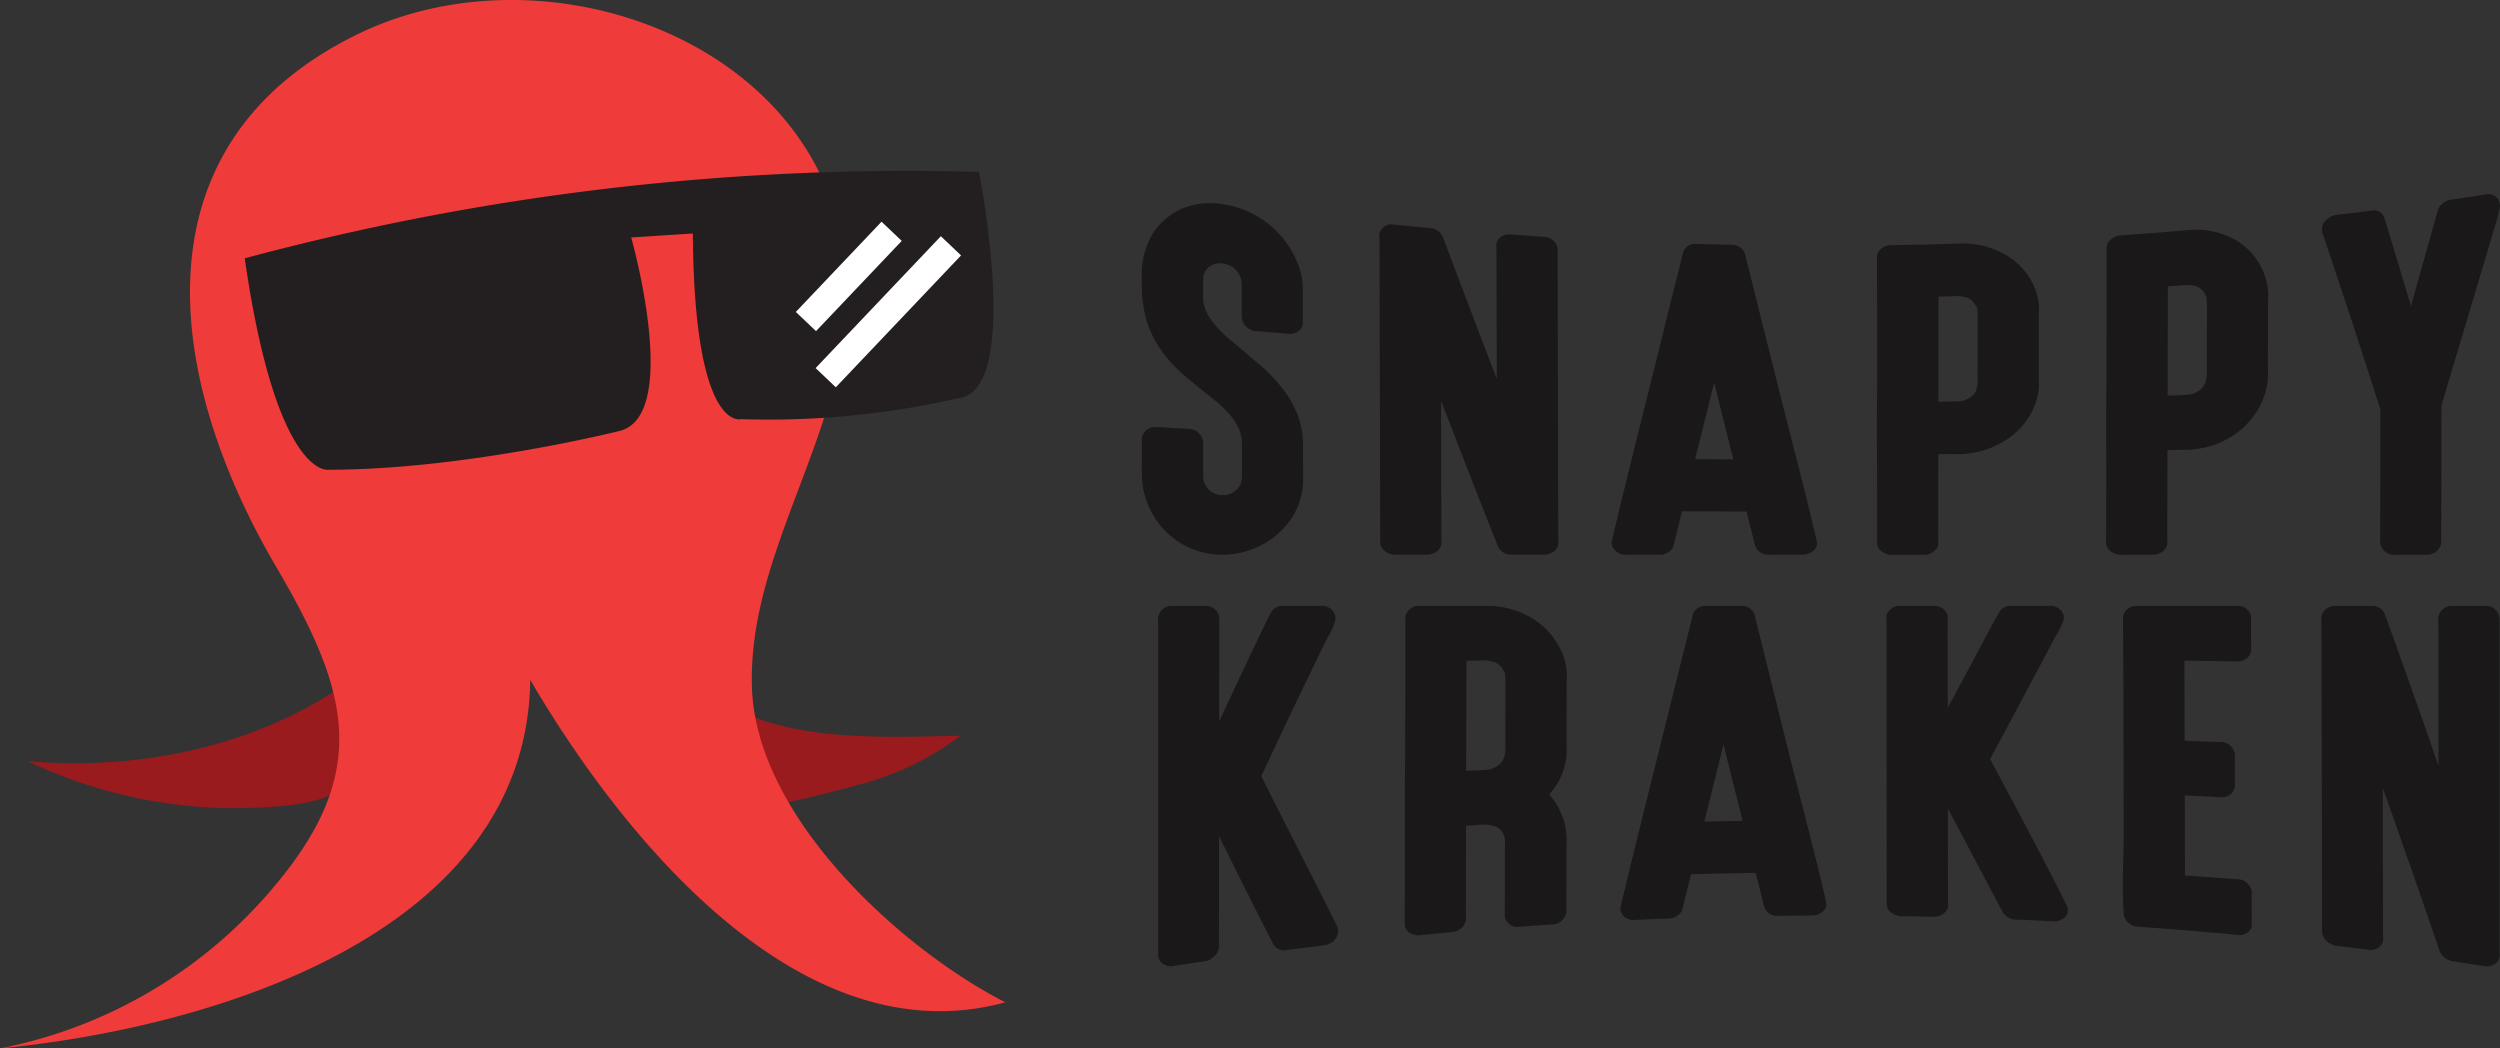 <svg id="Snappy_logo" data-name="Snappy logo" xmlns="http://www.w3.org/2000/svg" xmlns:xlink="http://www.w3.org/1999/xlink" width="213.218" height="89.414" viewBox="0 0 213.218 89.414">
 <rect x="0" y="0" width="213.218" height="89.414" fill="#333333" stroke="none"/>
 <defs>
  <clipPath id="clip-path">
   <rect id="Прямоугольник_5" data-name="Прямоугольник 5" width="213.218" height="89.414" fill="none">
   </rect>
  </clipPath>
 </defs>
 <g id="Сгруппировать_6" data-name="Сгруппировать 6">
  <g id="Сгруппировать_5" data-name="Сгруппировать 5" clip-path="url(#clip-path)">
   <path id="Контур_17" data-name="Контур 17" d="M30.963,75.606c-7.87,5.822-18.212,7.977-27.843,7.145a41.086,41.086,0,0,0,17.8,4c9.64-.139,11.941-1.655,10.039-11.147" transform="translate(-0.736 -17.826)" fill="#991b1e">
   </path>
   <path id="Контур_18" data-name="Контур 18" d="M78.7,76.818c5.3,4.813,15.187,4.148,21.741,4.046a24.514,24.514,0,0,1-9.024,4.259c-1.615.469-10.451,2.816-11.65,1.907-1.628-1.233-1.176-8.7-1.066-10.211" transform="translate(-18.522 -18.112)" fill="#991b1e">
   </path>
   <path id="Контур_19" data-name="Контур 19" d="M0,89.414A40.607,40.607,0,0,0,23.548,75.407c8.141-9.749,6.16-16.572-.022-27.114C14.154,32.312,11.2,12.359,30.47,2.932c16.55-8.094,40.859,1.113,41.724,20.915.542,12.407-8.439,22.8-8.064,34.777C64.477,69.7,76.819,80.917,85.739,85.485c-17.659,4.823-32.929-14.537-40.517-27.5C44.943,79.99,17.309,87.757,0,89.414" transform="translate(0 0)" fill="#ef3b39">
   </path>
   <path id="Контур_20" data-name="Контур 20" d="M27.314,26.515a217.9,217.9,0,0,1,62.621-7.367s3.738,18.8-1.807,19.306A72.3,72.3,0,0,1,69.64,40.233s-4,1.206-4.109-15.834l-5.259.338s4.341,15.273-1.032,16.512c0,0-13.166,3.3-24.827,3.3,0,0-4.405.7-7.1-18.036" transform="translate(-6.44 -4.485)" fill="#231f20">
   </path>
  </g>
 </g>
 <rect id="Прямоугольник_6" data-name="Прямоугольник 6" width="15.511" height="2.376" transform="translate(69.561 31.394) rotate(-46.477)" fill="#fff">
 </rect>
 <rect id="Прямоугольник_7" data-name="Прямоугольник 7" width="10.613" height="2.376" transform="translate(67.874 26.605) rotate(-46.477)" fill="#fff">
 </rect>
 <g id="Сгруппировать_8" data-name="Сгруппировать 8">
  <g id="Сгруппировать_7" data-name="Сгруппировать 7" clip-path="url(#clip-path)">
   <path id="Контур_21" data-name="Контур 21" d="M130.328,67.616h3.028a1.156,1.156,0,0,1,1.06.81,1.1,1.1,0,0,1,.038.264q0,4.388-.008,8.776c.038-.039.839-1.8,2.414-5.138,1.257-2.67,1.947-4.053,2.05-4.213a1.083,1.083,0,0,1,.849-.5h3.511a1.136,1.136,0,0,1,.982.613.973.973,0,0,1,.115.433v.108a5.607,5.607,0,0,1-.678,1.558Q140.8,76.2,138.042,82.137c2.151,4.315,4.374,8.595,6.521,12.911,0,.025.026.124.038.266a1.279,1.279,0,0,1-.85,1.161,1.756,1.756,0,0,1-.442.107c-1.209.144-1.813.218-3.021.372a1.067,1.067,0,0,1-1.248-.54c-1.561-3.029-3.081-6.079-4.583-9.138l-.019,0q0,4.464-.008,8.927c0,.125.012.281.018.449a1.343,1.343,0,0,1-.538.963,1.434,1.434,0,0,1-.748.317c-.975.143-1.462.217-2.437.368a1.286,1.286,0,0,1-1.189-.239,1,1,0,0,1-.288-.651V69.181c0-.128-.013-.289-.019-.463a1.165,1.165,0,0,1,.54-.909.948.948,0,0,1,.559-.193" transform="translate(-30.469 -15.942)" fill="#1a1818">
   </path>
   <path id="Контур_22" data-name="Контур 22" d="M162.03,72.329q-.011,4.661-.023,9.322c0,.024.012.034.038.034l.887-.038q1.293-.054,1.293-.156a1.787,1.787,0,0,0,.908-.687,2.279,2.279,0,0,0,.216-1.175c0-2.094.008-3.14.012-5.234,0-.766-.036-1.149-.113-1.147a1.535,1.535,0,0,0-.731-.8,3.045,3.045,0,0,0-1.311-.172l-1.138.016c-.026,0-.038.012-.038.035m-4.116-4.713h6.1a7.29,7.29,0,0,1,3.373.922,6.32,6.32,0,0,1,2.733,2.927,5.18,5.18,0,0,1,.477,2.1c-.007.254-.02.452-.021.576,0,2.107-.006,3.16-.011,5.267,0,.158.012.367.018.609a5.568,5.568,0,0,1-.894,2.893,9.265,9.265,0,0,1-.6.8,4.974,4.974,0,0,1,.9,1.356,5.414,5.414,0,0,1,.574,2.771c-.005,2.3-.008,3.445-.013,5.741a1.187,1.187,0,0,1-.987,1.179c-.129.02-.232.032-.309.037-1.066.07-1.6.107-2.665.184a1.093,1.093,0,0,1-1.272-.781,2.674,2.674,0,0,1-.018-.274c.006-2.526.009-3.789.015-6.315a1.319,1.319,0,0,0-.943-1.22,3.254,3.254,0,0,0-1.446-.076l-.888.051c-.026,0-.038.014-.038.037-.008,3.008-.011,4.512-.019,7.52,0,.115.013.26.019.414a1.15,1.15,0,0,1-.543.861,1.448,1.448,0,0,1-.753.257c-.98.087-1.47.132-2.449.225a1.43,1.43,0,0,1-1.195-.271.915.915,0,0,1-.288-.606c0-1.946.007-2.919.011-4.866.006-2.479-.008-4.318-.006-5.481,0-1.491.028-3.444.034-5.818,0-1.185,0-1.777.007-2.962,0-1.763,0-4.113,0-7.034,0-.41.272-.741.813-.987a1.731,1.731,0,0,1,.289-.035" transform="translate(-36.962 -15.942)" fill="#1a1818">
   </path>
   <path id="Контур_23" data-name="Контур 23" d="M189.624,79.45c0,.034-.543,2.212-1.63,6.561,1.306-.026,1.96-.038,3.266-.055q-1.618-6.449-1.617-6.506h-.019m-1.569-11.834h3.182a1.149,1.149,0,0,1,1.021.7q1.529,6.151,3.063,12.3c1.034,4.1,2.121,8.187,3.071,12.305V93.1q0,.545-.774.859a1.833,1.833,0,0,1-.561.068c-1.068,0-1.6.009-2.67.021a1.189,1.189,0,0,1-1.3-.793q0-.066-.714-2.866c-2.2.032-3.306.056-5.51.116q-.718,2.9-.777,3.118a1.359,1.359,0,0,1-1.239.66c-1.068.041-1.6.063-2.668.111a1.218,1.218,0,0,1-1.275-.612,1.4,1.4,0,0,1-.076-.382c1.323-5.584,2.737-11.149,4.123-16.719.684-2.809,1.392-5.614,2.095-8.418a1.147,1.147,0,0,1,1.005-.648" transform="translate(-42.636 -15.942)" fill="#1a1818">
   </path>
   <path id="Контур_24" data-name="Контур 24" d="M211.613,67.616h3.028a1.15,1.15,0,0,1,1.062.713.844.844,0,0,1,.039.232c0,3.093.005,4.639.008,7.732q.059-.048,2.407-4.468c1.253-2.355,1.937-3.615,2.04-3.76a1.109,1.109,0,0,1,.847-.451h3.511a1.152,1.152,0,0,1,.984.573.874.874,0,0,1,.117.4v.1a4.94,4.94,0,0,1-.672,1.446q-2.792,5.28-5.617,10.543c2.223,4.187,4.482,8.362,6.59,12.61,0,.022.028.119.039.254.037.419-.281.777-.848.949a1.76,1.76,0,0,1-.444.027c-1.213-.064-1.82-.093-3.035-.146a1.322,1.322,0,0,1-1.257-.687q-2.314-4.375-4.631-8.75h-.02l.009,7.866c0,.11.014.25.02.4.011.265-.18.532-.541.766a1.376,1.376,0,0,1-.754.163c-.983-.024-1.474-.034-2.457-.051a1.638,1.638,0,0,1-1.2-.383.941.941,0,0,1-.291-.6q-.007-12.072-.014-24.145c0-.11-.014-.248-.02-.4-.011-.264.18-.534.54-.776a1.055,1.055,0,0,1,.559-.166" transform="translate(-49.634 -15.942)" fill="#1a1818">
   </path>
   <path id="Контур_25" data-name="Контур 25" d="M238.02,67.616h8.737a1.118,1.118,0,0,1,1.044.758.584.584,0,0,1,.039.229c0,1.107,0,1.66.006,2.767q0,.635-.827.956a1.282,1.282,0,0,1-.27.031c-1.82-.03-2.731-.044-4.552-.069-.026,0-.039.011-.039.034.007,2.705.01,4.058.017,6.763,0,.023.013.035.039.036,1.065.037,1.6.056,2.662.1.129,0,.288,0,.463,0a1.26,1.26,0,0,1,.908.508,1.128,1.128,0,0,1,.213.71c0,.891,0,1.337.005,2.227a1.186,1.186,0,0,1-.4,1.048,1.166,1.166,0,0,1-.713.224c-1.25-.067-1.875-.1-3.124-.16q-.039.016-.039.032c.007,2.706.01,4.058.017,6.763,0,.024.013.036.038.038,1.637.113,2.454.175,4.09.3.129.01.288.011.463.019a1.308,1.308,0,0,1,.907.566.9.9,0,0,1,.194.527c0,1.107,0,1.66.007,2.767q0,.652-.827.888a1.276,1.276,0,0,1-.27.009l-.984-.093c-1.813-.169-4.378-.386-7.681-.619a1.327,1.327,0,0,1-1.005-.617.979.979,0,0,1-.155-.454c-.181-2.609.008-5.05,0-6.7q-.014-5.9-.028-11.8c0-1.659-.022-3.938-.035-6.819a1.021,1.021,0,0,1,.538-.8,1.035,1.035,0,0,1,.559-.171" transform="translate(-55.856 -15.942)" fill="#1a1818">
   </path>
   <path id="Контур_26" data-name="Контур 26" d="M260.149,67.616h3.3a1.165,1.165,0,0,1,1.042.756q2.315,6.4,4.544,12.84h.02l-.011-12.072c0-.126-.014-.283-.02-.452a1.131,1.131,0,0,1,.539-.885.969.969,0,0,1,.559-.189h3.028a1.157,1.157,0,0,1,1.061.831,1.128,1.128,0,0,1,.039.271V96.949c0,.129.013.29.019.467a.966.966,0,0,1-.537.824,1.12,1.12,0,0,1-.748.1c-1.035-.16-1.553-.239-2.589-.392a1.487,1.487,0,0,1-1.248-.9q-2.37-6.935-4.825-13.839H264.3q.009,6.19.019,12.382c0,.123.014.277.02.445a.94.94,0,0,1-.537.8,1.185,1.185,0,0,1-.75.106c-.977-.124-1.465-.184-2.443-.3a1.709,1.709,0,0,1-1.194-.538,1.183,1.183,0,0,1-.29-.682l-.055-26.336c0-.12-.014-.27-.021-.432a1.074,1.074,0,0,1,.538-.847.993.993,0,0,1,.559-.181" transform="translate(-61.078 -15.942)" fill="#1a1818">
   </path>
   <path id="Контур_27" data-name="Контур 27" d="M133.987,22.715l.6.083a8.166,8.166,0,0,1,6.2,5.181,5.935,5.935,0,0,1,.369,1.851c0,1.218,0,1.827.005,3.045,0,.46-.294.768-.883.927a1.957,1.957,0,0,1-.385.005c-1.063-.085-1.594-.129-2.657-.218a1.332,1.332,0,0,1-1.271-1.055c-.013-.124-.02-.224-.02-.3l0-2.726a1.791,1.791,0,0,0-1.041-1.527,2.034,2.034,0,0,0-.538-.156l-.153-.018a1.393,1.393,0,0,0-1.46.845,1.621,1.621,0,0,0-.1.5c0,.633,0,.949,0,1.582,0,1.118.8,2.334,2.33,3.61,1.141.95,2.08,1.755,2.814,2.383,2.249,2.058,3.378,4.2,3.382,6.519,0,1.284,0,1.926.007,3.209a6.063,6.063,0,0,1-1.15,3.322,8.7,8.7,0,0,1-1.136,1.212,7.171,7.171,0,0,1-4.588,1.666,6.85,6.85,0,0,1-5.209-2.376A7.254,7.254,0,0,1,127.541,47a9.989,9.989,0,0,1-.116-1.743V42.992a1.133,1.133,0,0,1,.981-1.222c.128-.005.232-.006.307,0,1.062.058,1.594.087,2.657.143a1.281,1.281,0,0,1,1.271,1.025c.013.126.02.228.02.3,0,1.107,0,1.661,0,2.768a1.62,1.62,0,0,0,1.042,1.457,1.855,1.855,0,0,0,.52.106l.155,0a1.6,1.6,0,0,0,1.482-.967,1.627,1.627,0,0,0,.1-.5l0-3.023c0-1.261-.915-2.553-2.738-3.934-.88-.71-1.319-1.068-2.2-1.795a12.408,12.408,0,0,1-1.885-2.058,9.5,9.5,0,0,1-1.27-2.484,11.173,11.173,0,0,1-.441-3.349v-.348a6.743,6.743,0,0,1,.728-3.475,4.71,4.71,0,0,1,1.055-1.389,5.737,5.737,0,0,1,1.5-1.045,6.349,6.349,0,0,1,3.282-.494" transform="translate(-30.044 -5.344)" fill="#1a1818">
   </path>
   <path id="Контур_28" data-name="Контур 28" d="M155.025,25.048c1.319.131,1.978.194,3.3.313a1.31,1.31,0,0,1,1.043.8q2.26,6.017,4.564,12.018h.019q-.014-5.487-.027-10.973c0-.113-.014-.257-.02-.412a.927.927,0,0,1,.538-.765.978.978,0,0,1,.56-.13c1.212.087,1.819.129,3.032.206a1.25,1.25,0,0,1,1.064.792.934.934,0,0,1,.04.239q.026,12.344.054,24.687c0,.113.014.254.02.406a1,1,0,0,1-.538.794,1.37,1.37,0,0,1-.751.185h-2.6a1.273,1.273,0,0,1-1.256-.65q-2.457-6.207-4.853-12.44h-.019q.015,5.834.029,11.667c0,.116.014.261.021.417a1.031,1.031,0,0,1-.538.815,1.333,1.333,0,0,1-.752.192H155.5a1.54,1.54,0,0,1-1.2-.389,1.025,1.025,0,0,1-.291-.636q-.031-12.91-.061-25.819c0-.118-.014-.266-.021-.426a1.036,1.036,0,0,1,1.1-.9" transform="translate(-36.293 -5.905)" fill="#1a1818">
   </path>
   <path id="Контур_29" data-name="Контур 29" d="M188.589,39.073c0,.033-.539,2.195-1.615,6.5,1.306.012,1.958.017,3.263.025-1.085-4.312-1.628-6.5-1.628-6.529h-.019m-1.6-11.853c1.277.037,1.915.053,3.192.079a1.186,1.186,0,0,1,1.026.713q1.538,6.159,3.081,12.318c1.036,4.094,2.123,8.18,3.072,12.3V52.8q0,.544-.772.857a1.8,1.8,0,0,1-.559.066h-2.662a1.2,1.2,0,0,1-1.293-.808q0-.066-.716-2.872c-2.2-.005-3.3-.009-5.5-.019q-.71,2.867-.767,3.085a1.294,1.294,0,0,1-1.234.614H181.2a1.282,1.282,0,0,1-1.274-.669,1.452,1.452,0,0,1-.078-.385c1.3-5.515,2.7-11.009,4.064-16.509.677-2.78,1.378-5.554,2.076-8.329a1.105,1.105,0,0,1,1.005-.616" transform="translate(-42.403 -6.418)" fill="#1a1818">
   </path>
   <path id="Контур_30" data-name="Контур 30" d="M214.719,31.729q0,4.453-.01,8.907c0,.022.013.033.039.033l.888-.012q1.294-.02,1.294-.12a1.719,1.719,0,0,0,.909-.647,2.122,2.122,0,0,0,.214-1.134l.008-5.069q0-1.114-.115-1.11a1.474,1.474,0,0,0-.733-.76,3.17,3.17,0,0,0-1.315-.147l-1.14.027q-.039,0-.039.034m-4.134-4.414c2.445-.039,3.667-.069,6.112-.148a7.341,7.341,0,0,1,3.383.775,5.875,5.875,0,0,1,2.74,2.777,4.973,4.973,0,0,1,.479,2.058c-.007.251-.02.448-.021.571,0,2.085-.006,3.127-.01,5.213,0,.156.012.363.018.6a5.422,5.422,0,0,1-.913,2.886,6.661,6.661,0,0,1-1.3,1.446,7.334,7.334,0,0,1-3.284,1.5,8.658,8.658,0,0,1-1.351.147c-.239,0-.457-.011-.637-.01l-1.062.01c-.026,0-.038.011-.038.033,0,2.875-.005,4.312-.008,7.185,0,.11.013.249.018.4.011.264-.181.536-.541.778a1.39,1.39,0,0,1-.753.182h-2.449a1.6,1.6,0,0,1-1.2-.363.923.923,0,0,1-.289-.593c0-1.821,0-2.731,0-4.551,0-2.32-.015-4.04-.016-5.128,0-1.392.021-3.221.022-5.442,0-1.108,0-1.662,0-2.77,0-1.649-.011-3.849-.015-6.579q0-.576.812-.935a1.91,1.91,0,0,1,.291-.038" transform="translate(-49.389 -6.404)" fill="#1a1818">
   </path>
   <path id="Контур_31" data-name="Контур 31" d="M240.311,30.493q-.011,4.631-.023,9.261,0,.034.039.032l.887-.035c.861-.035,1.293-.089,1.293-.158a1.792,1.792,0,0,0,.908-.7,2.347,2.347,0,0,0,.216-1.192c.005-2.122.008-3.183.013-5.3q0-1.166-.112-1.157a1.422,1.422,0,0,0-.731-.764,2.985,2.985,0,0,0-1.312-.1l-1.138.077q-.039,0-.039.037m-4.12-4.373c2.441-.169,3.661-.263,6.1-.472a6.786,6.786,0,0,1,3.374.64,5.612,5.612,0,0,1,2.73,2.8,5.353,5.353,0,0,1,.477,2.153c-.007.267-.02.474-.021.6,0,2.2-.008,3.3-.013,5.506,0,.166.012.384.018.636a6.061,6.061,0,0,1-.913,3.068,7.073,7.073,0,0,1-1.3,1.55,7.278,7.278,0,0,1-3.282,1.628,8.32,8.32,0,0,1-1.351.177c-.239,0-.457-.005-.636,0l-1.061.028c-.026,0-.039.012-.039.035-.007,2.988-.011,4.482-.018,7.47,0,.115.012.258.018.413a1.026,1.026,0,0,1-.542.809,1.35,1.35,0,0,1-.753.189h-2.449a1.578,1.578,0,0,1-1.2-.373.958.958,0,0,1-.288-.611c0-1.874.006-2.811.011-4.685.005-2.388-.008-4.159-.008-5.279,0-1.434.028-3.316.032-5.6,0-1.14,0-1.711.007-2.852,0-1.7,0-3.961,0-6.771q0-.593.813-1a1.942,1.942,0,0,1,.29-.054" transform="translate(-55.419 -6.042)" fill="#1a1818">
   </path>
   <path id="Контур_32" data-name="Контур 32" d="M260.353,23.44c1.208-.145,1.813-.22,3.02-.374a.967.967,0,0,1,1.094.668c.757,2.494,1.517,4.989,2.258,7.489.756-2.755,1.547-5.5,2.315-8.251a1.452,1.452,0,0,1,1.056-.831c1.236-.182,1.854-.275,3.088-.467a.98.98,0,0,1,1.131.963v.1a17.5,17.5,0,0,1-.5,1.887c-1.481,5.036-3.01,10.058-4.5,15.09q0,5.8-.01,11.593a1.113,1.113,0,0,1-.734,1.018,1.336,1.336,0,0,1-.54.094h-2.662a1.175,1.175,0,0,1-1.271-1.049q.009-5.669.018-11.338c-1.564-4.944-3.2-9.865-4.843-14.785a1.329,1.329,0,0,1-.134-.49c0-.05,0-.075,0-.126,0-.457.29-.825.868-1.111a2.028,2.028,0,0,1,.346-.077" transform="translate(-61.099 -5.107)" fill="#1a1818">
   </path>
  </g>
 </g>
</svg>